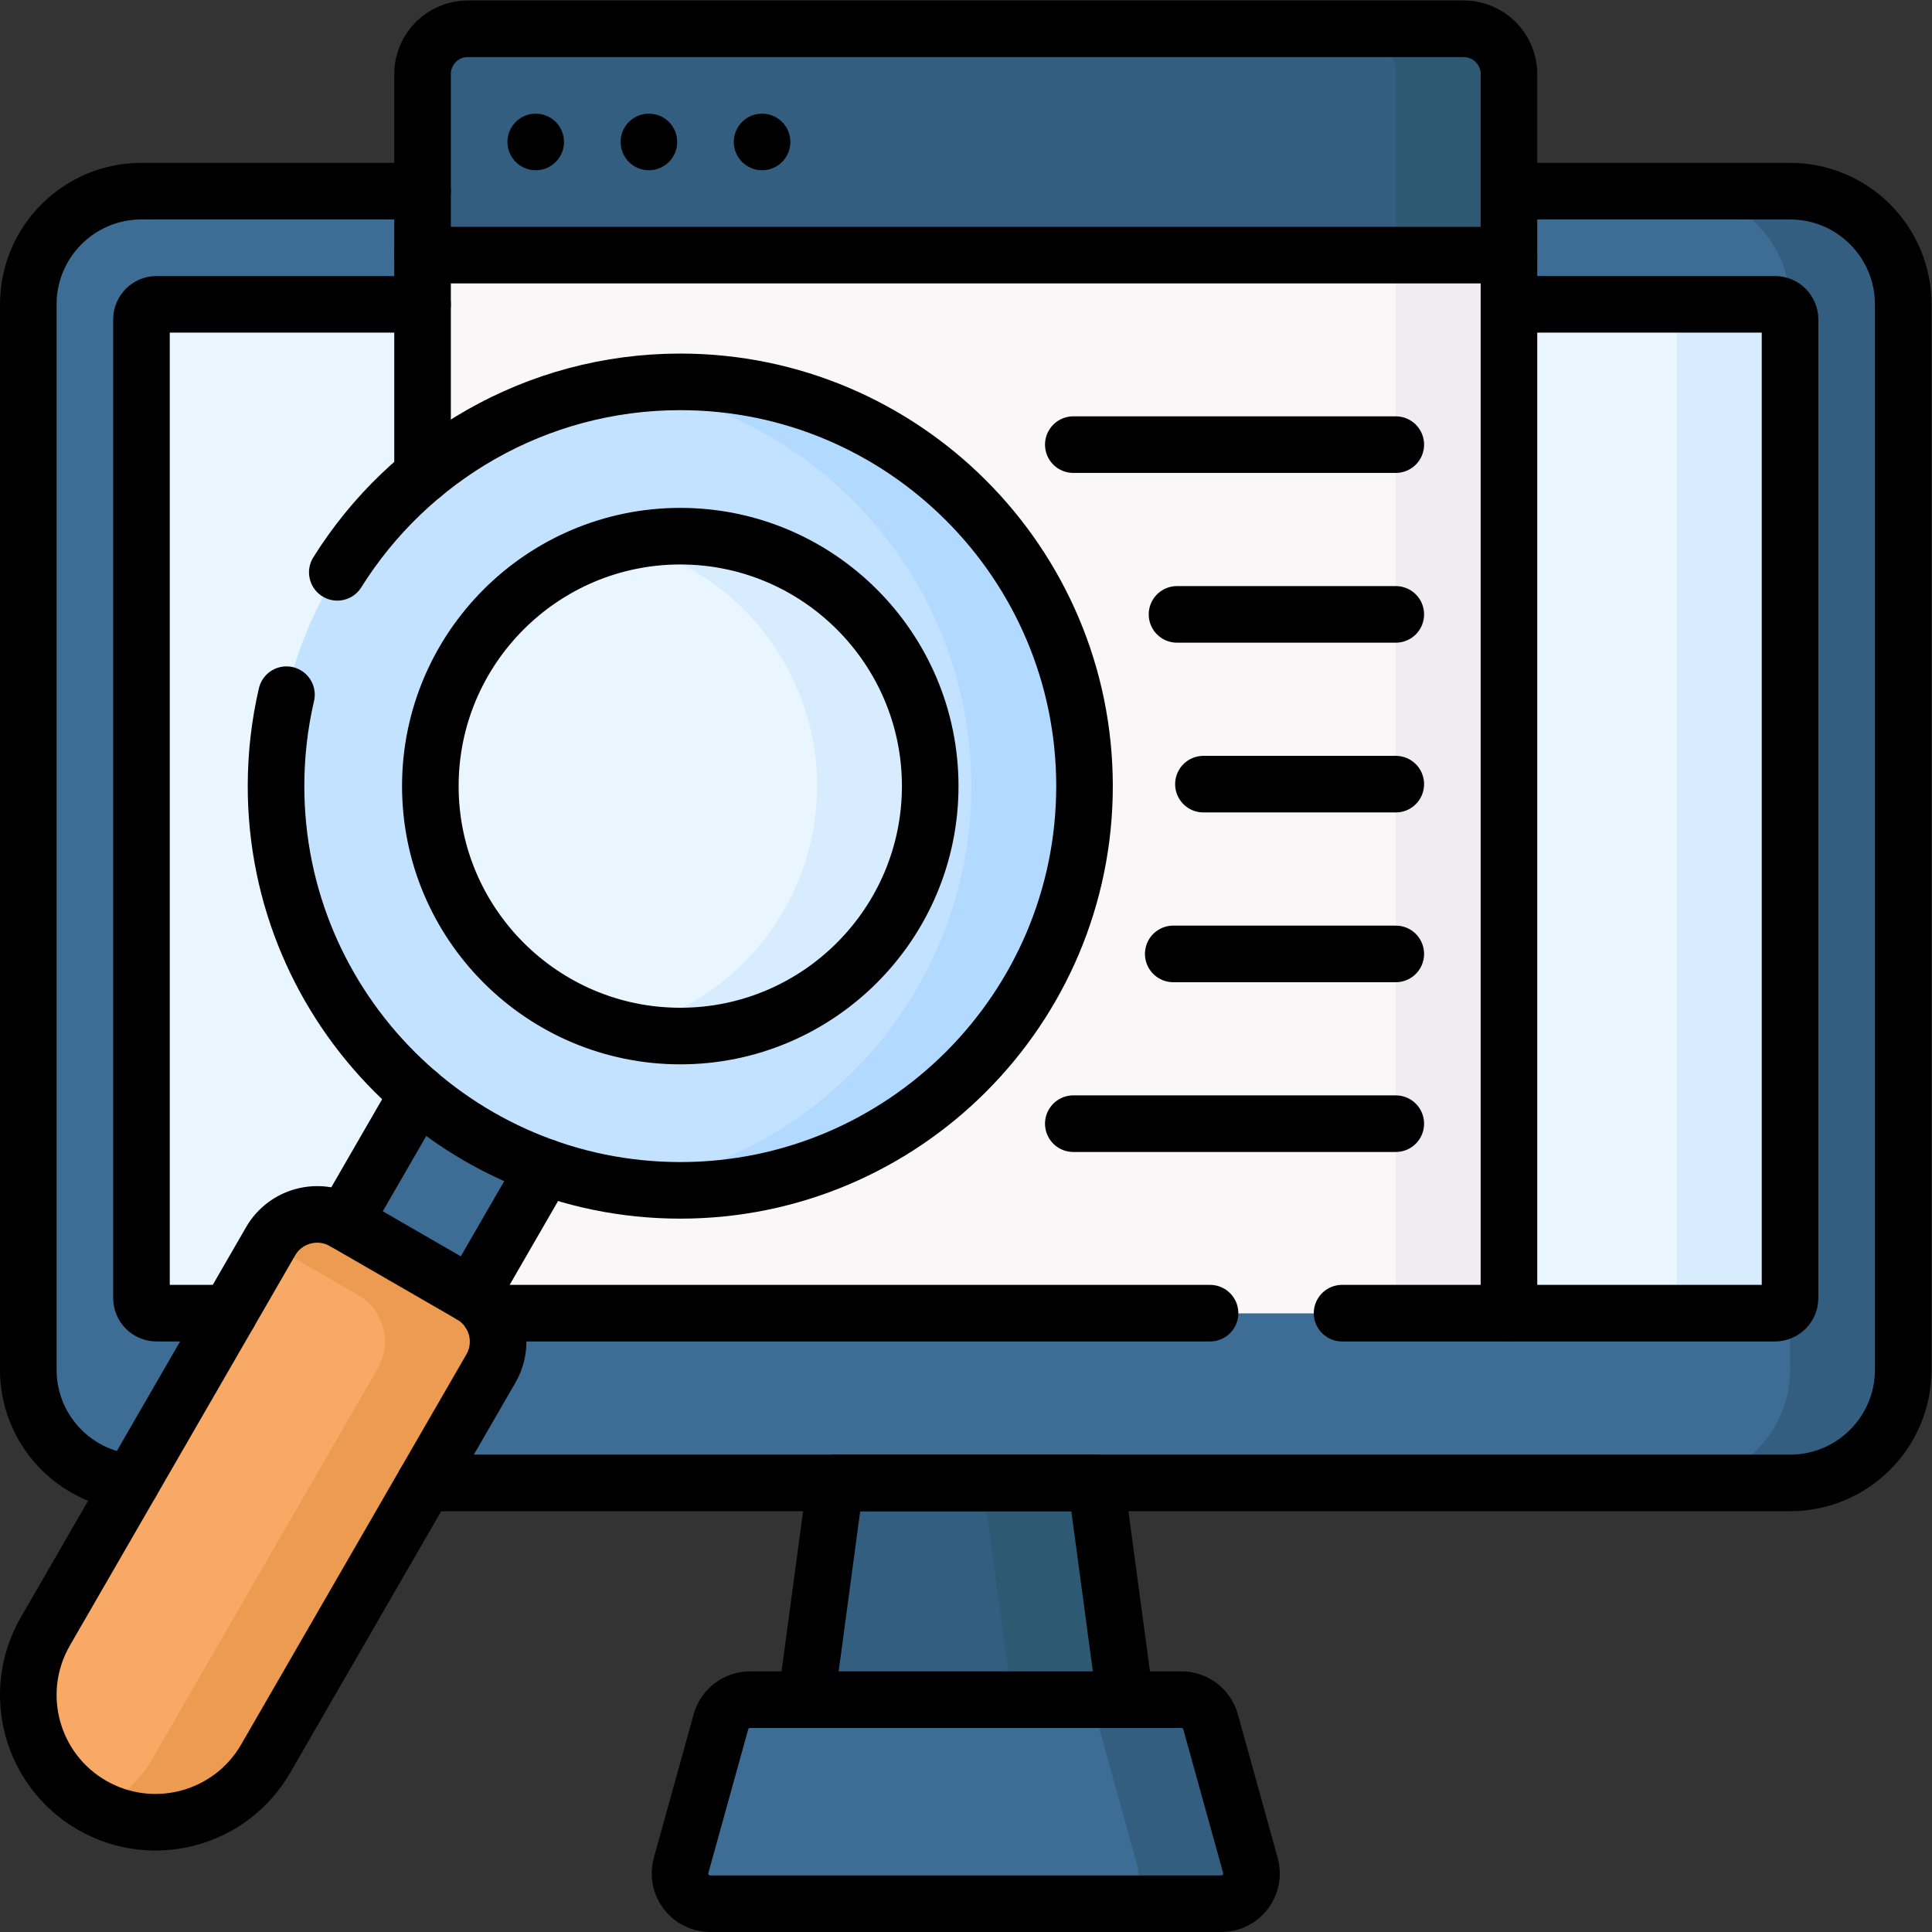 <?xml version="1.0" encoding="UTF-8" standalone="no"?>
<!-- Created with Inkscape (http://www.inkscape.org/) -->

<svg
   version="1.1"
   id="svg5238"
   xml:space="preserve"
   width="682.667"
   height="682.667"
   viewBox="0 0 682.667 682.667"
   xmlns="http://www.w3.org/2000/svg"
   xmlns:svg="http://www.w3.org/2000/svg"><rect x="0" y="0" width="682.667" height="682.667" fill="#333333" stroke="none"/><defs
     id="defs5242"><clipPath
       clipPathUnits="userSpaceOnUse"
       id="clipPath5252"><path
         d="M 0,512 H 512 V 0 H 0 Z"
         id="path5250" /></clipPath></defs><g
     id="g5244"
     transform="matrix(1.333,0,0,-1.333,0,682.667)"><g
       id="g5246"><g
         id="g5248"
         clip-path="url(#clipPath5252)"><g
           id="g5254"
           transform="translate(474.5,119.038)"><path
             d="m 0,0 h -437 c -16.568,0 -30,13.432 -30,30 v 282.417 c 0,16.569 13.432,30 30,30 H 0 c 16.568,0 30,-13.431 30,-30 V 30 C 30,13.432 16.568,0 0,0"
             style="fill:#3d6d94;fill-opacity:1;fill-rule:nonzero;stroke:none"
             id="path5256" /></g><g
           id="g5258"
           transform="translate(474.5,461.455)"><path
             d="M 0,0 H -30 C -13.432,0 0,-13.431 0,-30 v -282.417 c 0,-16.568 -13.432,-30 -30,-30 H 0 c 16.568,0 30,13.432 30,30 V -30 C 30,-13.431 16.568,0 0,0"
             style="fill:#335e80;fill-opacity:1;fill-rule:nonzero;stroke:none"
             id="path5260" /></g><g
           id="g5262"
           transform="translate(37.5,168.039)"><path
             d="m 0,0 v 259.417 c 0,2.209 1.791,4 4,4 h 429 c 2.209,0 4,-1.791 4,-4 V 0 c 0,-2.209 -1.791,-4 -4,-4 H 4 C 1.791,-4 0,-2.209 0,0"
             style="fill:#eaf6ff;fill-opacity:1;fill-rule:nonzero;stroke:none"
             id="path5264" /></g><g
           id="g5266"
           transform="translate(37.5,168.039)"><path
             d="m 0,0 v 259.417 c 0,2.209 1.791,4 4,4 h 429 c 2.209,0 4,-1.791 4,-4 V 0 c 0,-2.209 -1.791,-4 -4,-4 H 4 C 1.791,-4 0,-2.209 0,0"
             style="fill:#eaf6ff;fill-opacity:1;fill-rule:nonzero;stroke:none"
             id="path5268" /></g><g
           id="g5270"
           transform="translate(470.5,431.455)"><path
             d="m 0,0 h -30 c 2.209,0 4,-1.791 4,-4 v -259.417 c 0,-2.209 -1.791,-4 -4,-4 H 0 c 2.209,0 4,1.791 4,4 V -4 C 4,-1.791 2.209,0 0,0"
             style="fill:#d7ecff;fill-opacity:1;fill-rule:nonzero;stroke:none"
             id="path5272" /></g><g
           id="g5274"
           transform="translate(305.543,7.5)"><path
             d="m 0,0 h -99.086 l 15,111.538 H -15 Z"
             style="fill:#335e80;fill-opacity:1;fill-rule:nonzero;stroke:none"
             id="path5276" /></g><g
           id="g5278"
           transform="translate(290.543,119.038)"><path
             d="m 0,0 h -30 l 15,-111.538 h 30 z"
             style="fill:#2e5973;fill-opacity:1;fill-rule:nonzero;stroke:none"
             id="path5280" /></g><g
           id="g5282"
           transform="translate(320.894,55.724)"><path
             d="m 0,0 10.563,-38.085 c 1.414,-5.098 -2.419,-10.139 -7.709,-10.139 h -135.497 c -5.29,0 -9.123,5.041 -7.709,10.139 L -129.789,0 c 0.96,3.464 4.114,5.862 7.709,5.862 H -7.709 C -4.114,5.862 -0.96,3.464 0,0"
             style="fill:#3d6d94;fill-opacity:1;fill-rule:nonzero;stroke:none"
             id="path5284" /></g><g
           id="g5286"
           transform="translate(331.457,17.638)"><path
             d="m 0,0 -10.563,38.085 c -0.96,3.465 -4.113,5.863 -7.708,5.863 h -30 c 3.595,0 6.748,-2.398 7.708,-5.863 L -30,0 c 1.414,-5.097 -2.42,-10.138 -7.709,-10.138 h 30 C -2.42,-10.138 1.414,-5.097 0,0"
             style="fill:#335e80;fill-opacity:1;fill-rule:nonzero;stroke:none"
             id="path5288" /></g><path
           d="M 399.99,444.5 H 112.01 V 164.04 h 287.98 z"
           style="fill:#f9f7f8;fill-opacity:1;fill-rule:nonzero;stroke:none"
           id="path5290" /><path
           d="m 369.99,164.038 h 30 V 444.5 h -30 z"
           style="fill:#efedef;fill-opacity:1;fill-rule:nonzero;stroke:none"
           id="path5292" /><g
           id="g5294"
           transform="translate(387.99,504.5)"><path
             d="m 0,0 h -263.98 c -6.627,0 -12,-5.373 -12,-12 V -60 H 12 v 48 C 12,-5.373 6.627,0 0,0"
             style="fill:#335e80;fill-opacity:1;fill-rule:nonzero;stroke:none"
             id="path5296" /></g><g
           id="g5298"
           transform="translate(387.99,504.5)"><path
             d="m 0,0 h -30 c 6.627,0 12,-5.373 12,-12 v -48 h 30 v 48 C 12,-5.373 6.627,0 0,0"
             style="fill:#2e5973;fill-opacity:1;fill-rule:nonzero;stroke:none"
             id="path5300" /></g><g
           id="g5302"
           transform="translate(81.875,172.106)"><path
             d="M 0,0 33.669,-19.438 74.526,51.329 40.857,70.768 Z"
             style="fill:#3d6d94;fill-opacity:1;fill-rule:nonzero;stroke:none"
             id="path5304" /></g><g
           id="g5306"
           transform="translate(24.364,33.618)"><path
             d="m 0,0 v 0 c 16.128,-9.311 36.749,-3.786 46.06,12.341 l 59.697,103.398 c 3.942,6.83 1.602,15.563 -5.227,19.506 l -33.669,19.439 c -6.83,3.942 -15.563,1.603 -19.506,-5.227 L -12.341,46.06 C -21.652,29.933 -16.127,9.311 0,0"
             style="fill:#f8a966;fill-opacity:1;fill-rule:nonzero;stroke:none"
             id="path5308" /></g><g
           id="g5310"
           transform="translate(124.894,168.863)"><path
             d="m 0,0 -33.67,19.439 c -6.829,3.943 -15.562,1.603 -19.505,-5.227 L -53.535,13.588 -30,0 c 6.829,-3.943 9.169,-12.676 5.227,-19.506 l -59.698,-103.397 c -3.447,-5.972 -8.447,-10.485 -14.195,-13.335 15.82,-7.874 35.24,-2.178 44.195,13.335 L 5.227,-19.506 C 9.169,-12.676 6.829,-3.943 0,0"
             style="fill:#ec9b51;fill-opacity:1;fill-rule:nonzero;stroke:none"
             id="path5312" /></g><g
           id="g5314"
           transform="translate(180.325,196.593)"><path
             d="m 0,0 c -59.087,0 -107.156,48.07 -107.156,107.155 0,59.087 48.07,107.157 107.156,107.157 59.086,0 107.155,-48.07 107.155,-107.157 C 107.155,48.07 59.086,0 0,0"
             style="fill:#c3e2ff;fill-opacity:1;fill-rule:nonzero;stroke:none"
             id="path5316" /></g><g
           id="g5318"
           transform="translate(180.325,410.905)"><path
             d="m 0,0 c -5.091,0 -10.097,-0.365 -15,-1.055 52.009,-7.318 92.155,-52.106 92.155,-106.101 0,-53.995 -40.146,-98.782 -92.155,-106.101 4.903,-0.69 9.909,-1.055 15,-1.055 59.085,0 107.155,48.07 107.155,107.156 C 107.155,-48.07 59.085,0 0,0"
             style="fill:#b2d9ff;fill-opacity:1;fill-rule:nonzero;stroke:none"
             id="path5320" /></g><g
           id="g5322"
           transform="translate(180.325,370.001)"><path
             d="m 0,0 c -36.532,0 -66.253,-29.72 -66.253,-66.252 0,-36.531 29.721,-66.252 66.253,-66.252 36.531,0 66.252,29.721 66.252,66.252 C 66.252,-29.72 36.531,0 0,0"
             style="fill:#eaf6ff;fill-opacity:1;fill-rule:nonzero;stroke:none"
             id="path5324" /></g><g
           id="g5326"
           transform="translate(180.325,370.001)"><path
             d="m 0,0 c -5.16,0 -10.177,-0.612 -15,-1.733 29.326,-6.818 51.251,-33.147 51.251,-64.519 0,-31.372 -21.925,-57.701 -51.251,-64.519 4.823,-1.121 9.84,-1.733 15,-1.733 36.531,0 66.251,29.72 66.251,66.252 C 66.251,-29.721 36.531,0 0,0"
             style="fill:#d7ecff;fill-opacity:1;fill-rule:nonzero;stroke:none"
             id="path5328" /></g><g
           id="g5330"
           transform="translate(34.82,119.16)"><path
             d="M 0,0 C -15.311,1.35 -27.32,14.21 -27.32,29.88 V 312.3 c 0,16.56 13.429,30 30,30 h 74.509"
             style="fill:none;stroke:#000000;stroke-width:15;stroke-linecap:round;stroke-linejoin:round;stroke-miterlimit:10;stroke-dasharray:none;stroke-opacity:1"
             id="path5332" /></g><g
           id="g5334"
           transform="translate(399.99,461.46)"><path
             d="m 0,0 h 74.51 c 16.57,0 30,-13.44 30,-30 v -282.42 c 0,-16.57 -13.43,-30 -30,-30 h -361.89"
             style="fill:none;stroke:#000000;stroke-width:15;stroke-linecap:round;stroke-linejoin:round;stroke-miterlimit:10;stroke-dasharray:none;stroke-opacity:1"
             id="path5336" /></g><g
           id="g5338"
           transform="translate(399.99,431.46)"><path
             d="m 0,0 h 70.51 c 2.21,0 4,-1.8 4,-4 v -259.42 c 0,-2.21 -1.79,-4 -4,-4 H 0"
             style="fill:none;stroke:#000000;stroke-width:15;stroke-linecap:round;stroke-linejoin:round;stroke-miterlimit:10;stroke-dasharray:none;stroke-opacity:1"
             id="path5340" /></g><g
           id="g5342"
           transform="translate(60.73,164.04)"><path
             d="m 0,0 h -19.23 c -2.21,0 -4,1.79 -4,4 v 259.42 c 0,2.2 1.79,4 4,4 h 70.509"
             style="fill:none;stroke:#000000;stroke-width:15;stroke-linecap:round;stroke-linejoin:round;stroke-miterlimit:10;stroke-dasharray:none;stroke-opacity:1"
             id="path5344" /></g><g
           id="g5346"
           transform="translate(298.269,61.59)"><path
             d="M 0,0 -7.729,57.45 H -76.81 L -84.539,0"
             style="fill:none;stroke:#000000;stroke-width:15;stroke-linecap:round;stroke-linejoin:round;stroke-miterlimit:10;stroke-dasharray:none;stroke-opacity:1"
             id="path5348" /></g><g
           id="g5350"
           transform="translate(320.894,55.724)"><path
             d="m 0,0 10.563,-38.085 c 1.414,-5.098 -2.419,-10.139 -7.709,-10.139 h -135.497 c -5.29,0 -9.123,5.041 -7.709,10.139 L -129.789,0 c 0.96,3.464 4.114,5.862 7.709,5.862 H -7.709 C -4.114,5.862 -0.96,3.464 0,0 Z"
             style="fill:none;stroke:#000000;stroke-width:15;stroke-linecap:round;stroke-linejoin:round;stroke-miterlimit:10;stroke-dasharray:none;stroke-opacity:1"
             id="path5352" /></g><g
           id="g5354"
           transform="translate(320.754,164.04)"><path
             d="M 0,0 H -190.884"
             style="fill:none;stroke:#000000;stroke-width:15;stroke-linecap:round;stroke-linejoin:round;stroke-miterlimit:10;stroke-dasharray:none;stroke-opacity:1"
             id="path5356" /></g><g
           id="g5358"
           transform="translate(112.01,386.23)"><path
             d="m 0,0 v 106.27 c 0,6.63 5.37,12 12,12 h 263.98 c 6.63,0 12,-5.37 12,-12 v -328.46 h -44.236"
             style="fill:none;stroke:#000000;stroke-width:15;stroke-linecap:round;stroke-linejoin:round;stroke-miterlimit:10;stroke-dasharray:none;stroke-opacity:1"
             id="path5360" /></g><g
           id="g5362"
           transform="translate(112.01,444.5)"><path
             d="M 0,0 H 287.98"
             style="fill:none;stroke:#000000;stroke-width:15;stroke-linecap:round;stroke-linejoin:round;stroke-miterlimit:10;stroke-dasharray:none;stroke-opacity:1"
             id="path5364" /></g><g
           id="g5366"
           transform="translate(149.51,474.5)"><path
             d="m 0,0 c 0,-4.142 -3.357,-7.5 -7.5,-7.5 -4.142,0 -7.5,3.358 -7.5,7.5 0,4.142 3.358,7.5 7.5,7.5 C -3.357,7.5 0,4.142 0,0"
             style="fill:#000000;fill-opacity:1;fill-rule:nonzero;stroke:none"
             id="path5368" /></g><g
           id="g5370"
           transform="translate(179.51,474.5)"><path
             d="m 0,0 c 0,-4.142 -3.357,-7.5 -7.5,-7.5 -4.142,0 -7.5,3.358 -7.5,7.5 0,4.142 3.358,7.5 7.5,7.5 C -3.357,7.5 0,4.142 0,0"
             style="fill:#000000;fill-opacity:1;fill-rule:nonzero;stroke:none"
             id="path5372" /></g><g
           id="g5374"
           transform="translate(209.51,474.5)"><path
             d="m 0,0 c 0,-4.142 -3.357,-7.5 -7.5,-7.5 -4.142,0 -7.5,3.358 -7.5,7.5 0,4.142 3.358,7.5 7.5,7.5 C -3.357,7.5 0,4.142 0,0"
             style="fill:#000000;fill-opacity:1;fill-rule:nonzero;stroke:none"
             id="path5376" /></g><g
           id="g5378"
           transform="translate(369.99,394.269)"><path
             d="M 0,0 H -85.48"
             style="fill:none;stroke:#000000;stroke-width:15;stroke-linecap:round;stroke-linejoin:round;stroke-miterlimit:10;stroke-dasharray:none;stroke-opacity:1"
             id="path5380" /></g><g
           id="g5382"
           transform="translate(369.99,349.269)"><path
             d="M 0,0 H -57.99"
             style="fill:none;stroke:#000000;stroke-width:15;stroke-linecap:round;stroke-linejoin:round;stroke-miterlimit:10;stroke-dasharray:none;stroke-opacity:1"
             id="path5384" /></g><g
           id="g5386"
           transform="translate(369.99,304.269)"><path
             d="M 0,0 H -50.99"
             style="fill:none;stroke:#000000;stroke-width:15;stroke-linecap:round;stroke-linejoin:round;stroke-miterlimit:10;stroke-dasharray:none;stroke-opacity:1"
             id="path5388" /></g><g
           id="g5390"
           transform="translate(369.99,259.269)"><path
             d="M 0,0 H -58.99"
             style="fill:none;stroke:#000000;stroke-width:15;stroke-linecap:round;stroke-linejoin:round;stroke-miterlimit:10;stroke-dasharray:none;stroke-opacity:1"
             id="path5392" /></g><g
           id="g5394"
           transform="translate(369.99,214.269)"><path
             d="M 0,0 H -85.48"
             style="fill:none;stroke:#000000;stroke-width:15;stroke-linecap:round;stroke-linejoin:round;stroke-miterlimit:10;stroke-dasharray:none;stroke-opacity:1"
             id="path5396" /></g><g
           id="g5398"
           transform="translate(110.83,222.26)"><path
             d="M 0,0 -19.61,-33.96"
             style="fill:none;stroke:#000000;stroke-width:15;stroke-linecap:round;stroke-linejoin:round;stroke-miterlimit:10;stroke-dasharray:none;stroke-opacity:1"
             id="path5400" /></g><g
           id="g5402"
           transform="translate(144.47,202.77)"><path
             d="M 0,0 -19.58,-33.91"
             style="fill:none;stroke:#000000;stroke-width:15;stroke-linecap:round;stroke-linejoin:round;stroke-miterlimit:10;stroke-dasharray:none;stroke-opacity:1"
             id="path5404" /></g><g
           id="g5406"
           transform="translate(24.364,33.618)"><path
             d="m 0,0 v 0 c 16.128,-9.311 36.749,-3.786 46.06,12.341 l 59.697,103.398 c 3.942,6.83 1.602,15.563 -5.227,19.506 l -33.669,19.439 c -6.83,3.942 -15.563,1.603 -19.506,-5.227 L -12.341,46.06 C -21.652,29.933 -16.127,9.311 0,0 Z"
             style="fill:none;stroke:#000000;stroke-width:15;stroke-linecap:round;stroke-linejoin:round;stroke-miterlimit:10;stroke-dasharray:none;stroke-opacity:1"
             id="path5408" /></g><g
           id="g5410"
           transform="translate(89.411,360.418)"><path
             d="m 0,0 c 18.953,30.295 52.62,50.487 90.914,50.487 59.086,0 107.155,-48.07 107.155,-107.156 0,-59.086 -48.069,-107.156 -107.155,-107.156 -59.087,0 -107.156,48.07 -107.156,107.156 0,8.332 0.956,16.445 2.763,24.235"
             style="fill:none;stroke:#000000;stroke-width:15;stroke-linecap:round;stroke-linejoin:round;stroke-miterlimit:10;stroke-dasharray:none;stroke-opacity:1"
             id="path5412" /></g><g
           id="g5414"
           transform="translate(180.325,370.001)"><path
             d="m 0,0 c -36.532,0 -66.253,-29.72 -66.253,-66.252 0,-36.531 29.721,-66.252 66.253,-66.252 36.531,0 66.252,29.721 66.252,66.252 C 66.252,-29.72 36.531,0 0,0 Z"
             style="fill:none;stroke:#000000;stroke-width:15;stroke-linecap:round;stroke-linejoin:round;stroke-miterlimit:10;stroke-dasharray:none;stroke-opacity:1"
             id="path5416" /></g></g></g></g></svg>
